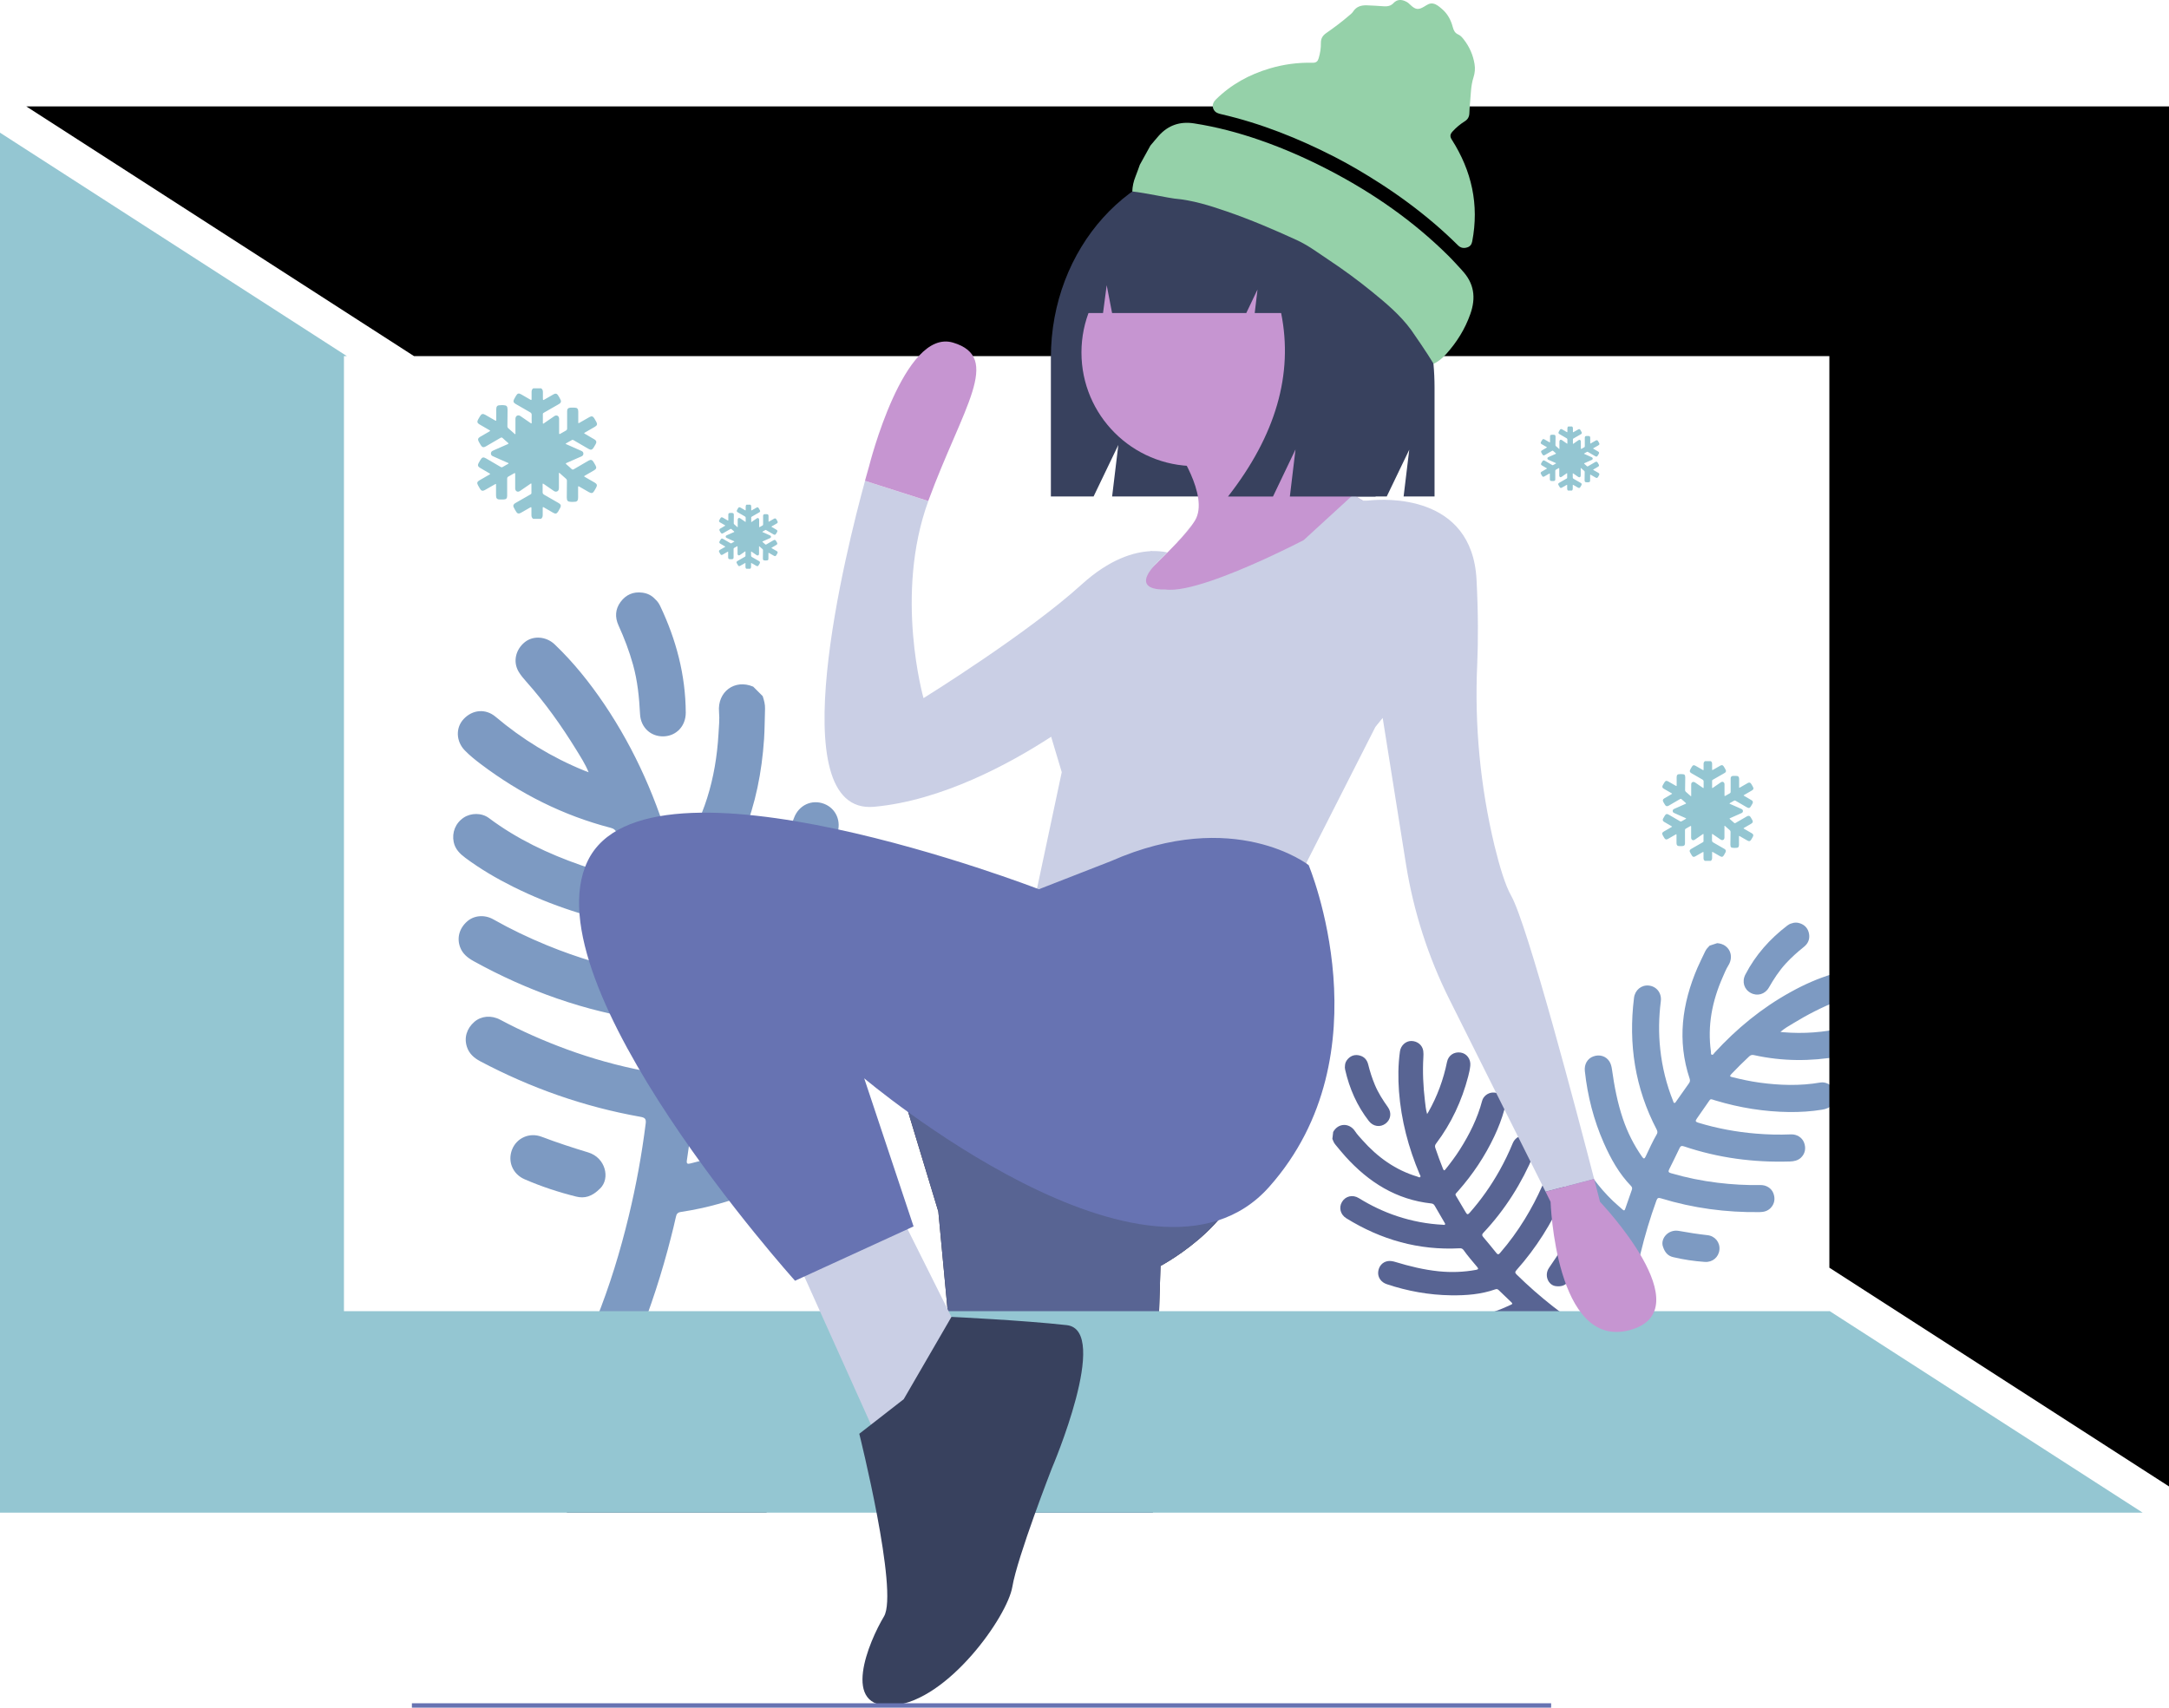 <?xml version="1.0" encoding="UTF-8"?>
<svg id="Layer_2" data-name="Layer 2" xmlns="http://www.w3.org/2000/svg" viewBox="0 0 427.12 336.33">
  <defs>
    <style>
      .cls-1, .cls-2, .cls-3, .cls-4, .cls-5, .cls-6, .cls-7, .cls-8, .cls-9, .cls-10, .cls-11, .cls-12, .cls-13 {
        stroke-width: 0px;
      }

      .cls-2 {
        fill: #586493;
      }

      .cls-3 {
        fill: #95d1a9;
      }

      .cls-4 {
        fill: #94c6d2;
      }

      .cls-5 {
        fill: #38415e;
      }

      .cls-6 {
        fill: #2f2e41;
      }

      .cls-7 {
        fill: #3f3d56;
      }

      .cls-8 {
        fill: #d0cde1;
      }

      .cls-9 {
        fill: #cacfe5;
      }

      .cls-10 {
        fill: #c695d1;
      }

      .cls-11 {
        fill: #7d9ac2;
      }

      .cls-12 {
        fill: #ffb9b9;
      }

      .cls-13 {
        fill: #6773b2;
      }
    </style>
  </defs>
  <g id="Layer_3" data-name="Layer 3">
    <g>
      <path class="cls-11" d="m123.68,265.89c-1.67.61-3.32.72-4.83-.41-1.82-1.36-2.33-3.38-1.44-5.61,2.66-6.63,4.74-13.44,6.41-20.38,1.45-6.01,2.56-12.08,3.33-18.21.12-.93-.18-1.17-1.05-1.32-11.09-1.97-21.58-5.67-31.52-10.93-1.21-.64-2.19-1.49-2.63-2.83-.6-1.81-.05-3.64,1.48-4.96,1.33-1.14,3.3-1.34,5.07-.4,4.22,2.25,8.59,4.17,13.08,5.82,5.01,1.84,10.14,3.27,15.38,4.27.8.15,1.14.03,1.14-.87,0-2.64.06-5.29.14-7.93.02-.78-.24-1.06-1.04-1.18-12.02-1.77-23.28-5.77-33.9-11.63-1.18-.65-2.21-1.45-2.7-2.78-.67-1.83-.15-3.71,1.4-5.07,1.35-1.19,3.42-1.38,5.16-.39,3.39,1.92,6.9,3.6,10.51,5.08,6.11,2.51,12.39,4.38,18.89,5.55.98.18,1.21-.05,1.06-1.01-.32-2.03-.51-4.08-.83-6.12-.33-2.13.09-1.75-2.05-2.14-8.26-1.51-16.17-4.05-23.69-7.79-3.29-1.64-6.46-3.5-9.41-5.69-1.07-.8-2.01-1.71-2.3-3.12-.38-1.88.35-3.72,1.96-4.8,1.44-.96,3.56-.99,4.99.09,5.53,4.14,11.69,7.04,18.17,9.3,2.92,1.02,5.9,1.81,8.91,2.5.69.16,1.04.18.76-.74-.82-2.71-1.67-5.41-2.65-8.06-.23-.62-.59-.93-1.23-1.09-9.37-2.43-17.84-6.72-25.55-12.53-1.11-.84-2.2-1.71-3.18-2.72-1.72-1.78-1.83-4.44-.23-6.16,1.77-1.9,4.36-2.1,6.31-.45,5.26,4.44,11.06,7.99,17.44,10.59.23.09.47.18.87.33-.68-1.67-1.59-3.04-2.43-4.42-2.93-4.76-6.16-9.3-9.89-13.48-.54-.6-1.06-1.23-1.47-1.92-1.14-1.94-.6-4.35,1.24-5.82,1.65-1.32,4.2-1.13,5.86.45,3.71,3.54,6.89,7.52,9.76,11.76,6.16,9.13,10.5,19.09,13.43,29.69.1.36.03.93.52.99.4.05.5-.48.7-.76,5.05-7.19,7.34-15.3,7.85-23.98.09-1.47.24-2.95.11-4.4-.35-3.95,3.08-6.52,6.73-4.97l1.87,1.87c.26.8.49,1.61.46,2.48-.07,1.98-.06,3.97-.19,5.95-.88,13.14-4.99,24.93-14.59,34.37-.44.43-.57.88-.48,1.48.37,2.47.71,4.94,1.07,7.42.04.25,0,.56.29.66.3.11.45-.19.64-.35,4.54-3.95,8.44-8.46,11.75-13.49,2.98-4.53,5.33-9.37,7.19-14.47.94-2.6,3.53-3.77,5.96-2.84,2.33.9,3.45,3.44,2.55,5.92-5.32,14.65-14.03,26.78-26.83,35.83-.55.39-.8.79-.76,1.45.15,2.75,0,5.51-.08,8.26-.03.96.22,1.07,1.03.63,4.25-2.25,8.09-5.07,11.52-8.42,4.06-3.96,7.53-8.41,10.77-13.06.55-.79,1.17-1.52,2.01-2,1.82-1.04,4-.65,5.51.96,1.43,1.52,1.57,3.77.31,5.69-4.6,7.02-10.09,13.24-16.61,18.54-4.47,3.64-9.19,6.82-14.7,8.7-.54.18-.75.52-.82,1.04-.3,2.22-.59,4.44-.93,6.66-.1.65.08.79.69.63,1.38-.38,2.78-.68,4.15-1.09,6.39-1.93,12.25-4.91,17.66-8.81,1.95-1.4,4.27-1.16,5.91.48,1.57,1.57,1.51,3.39.84,5.32l-2.03,2.03c-.1.04-.21.07-.3.13-8.5,5.94-17.8,9.93-28.09,11.49-.62.09-.87.37-.99.96-.29,1.36-.64,2.72-.98,4.07-1.75,6.91-3.95,13.69-6.6,20.31l-1.87,1.87Z"/>
      <path class="cls-11" d="m129.01,118.01c.42.37.74.82.98,1.32,3.17,6.65,5.01,13.62,5.05,21.02.01,2.66-1.87,4.62-4.39,4.68-2.5.06-4.47-1.75-4.61-4.35-.17-3.31-.49-6.58-1.39-9.79-.74-2.66-1.72-5.22-2.86-7.73-.72-1.59-.64-3.17.4-4.59,1.06-1.44,2.52-2.09,4.33-1.84.98.13,1.82.54,2.49,1.28Z"/>
      <path class="cls-11" d="m118.19,234.06c-1.62,1.65-3.1,2.02-4.75,1.61-3.46-.86-6.85-1.98-10.12-3.4-2.37-1.02-3.39-3.51-2.49-5.84.89-2.29,3.41-3.45,5.82-2.54,3.03,1.15,6.09,2.15,9.19,3.09,3.37,1.02,4.38,5.06,2.36,7.08Z"/>
    </g>
    <g>
      <path class="cls-11" d="m316.08,260.7c.71.77,1.55,1.26,2.64,1.08,1.31-.22,2.13-1.15,2.25-2.55.38-4.18,1.11-8.3,2.09-12.38.85-3.53,1.89-7,3.13-10.42.19-.52.41-.56.9-.41,6.33,1.94,12.81,2.8,19.42,2.71.8-.01,1.54-.19,2.13-.78.8-.79,1-1.89.55-2.99-.39-.95-1.37-1.58-2.54-1.56-2.81.05-5.61-.11-8.4-.45-3.12-.38-6.18-1-9.19-1.88-.46-.13-.61-.29-.37-.76.7-1.39,1.38-2.79,2.05-4.19.2-.42.41-.49.86-.34,6.77,2.29,13.73,3.2,20.86,2.98.79-.03,1.55-.17,2.16-.73.84-.78,1.07-1.9.62-3.03-.39-.98-1.42-1.63-2.59-1.58-2.29.1-4.57.04-6.86-.15-3.87-.32-7.66-1.02-11.37-2.15-.56-.17-.62-.35-.28-.81.71-.98,1.36-2,2.07-2.98.74-1.02.42-.94,1.65-.57,4.72,1.42,9.55,2.2,14.48,2.26,2.16.02,4.32-.11,6.45-.46.77-.13,1.51-.36,2.04-1.02.71-.88.81-2.04.26-3.04-.5-.89-1.6-1.47-2.64-1.29-4,.69-8,.56-12,.01-1.8-.25-3.57-.63-5.33-1.07-.41-.1-.59-.18-.2-.59,1.15-1.2,2.32-2.38,3.54-3.51.29-.26.56-.33.94-.24,5.56,1.23,11.13,1.25,16.72.27.81-.14,1.61-.31,2.39-.58,1.38-.47,2.15-1.83,1.77-3.16-.42-1.47-1.72-2.26-3.18-1.92-3.94.92-7.93,1.22-11.96.88-.15-.01-.29-.03-.54-.06.8-.69,1.64-1.17,2.46-1.66,2.8-1.71,5.71-3.22,8.78-4.41.44-.17.89-.36,1.28-.61,1.11-.71,1.48-2.12.91-3.38-.51-1.13-1.89-1.72-3.19-1.33-2.89.86-5.62,2.09-8.25,3.55-5.67,3.13-10.6,7.18-14.97,11.95-.15.16-.27.48-.54.38-.22-.08-.14-.38-.16-.59-.72-5.12.24-9.97,2.3-14.65.35-.79.67-1.61,1.12-2.33,1.24-1.97.13-4.24-2.19-4.4l-1.48.48c-.35.35-.69.71-.9,1.17-.49,1.06-1.03,2.09-1.49,3.16-3.06,7.11-4.05,14.38-1.55,21.89.11.34.07.61-.14.9-.86,1.19-1.7,2.4-2.54,3.6-.08.12-.15.29-.33.27-.18-.02-.19-.22-.24-.35-1.32-3.28-2.16-6.69-2.54-10.2-.35-3.17-.29-6.33.11-9.49.2-1.61-.84-2.92-2.36-3.08-1.46-.16-2.73.88-2.92,2.42-1.13,9.09.19,17.77,4.46,25.93.18.35.21.63.01.96-.82,1.4-1.47,2.88-2.17,4.35-.24.51-.4.5-.71.06-1.62-2.31-2.88-4.82-3.78-7.49-1.07-3.16-1.69-6.42-2.15-9.72-.08-.56-.21-1.11-.52-1.59-.67-1.03-1.92-1.41-3.14-.97-1.16.41-1.83,1.55-1.68,2.9.53,4.9,1.74,9.63,3.73,14.15,1.37,3.1,2.99,6.03,5.37,8.48.23.24.25.47.15.76-.44,1.24-.88,2.48-1.3,3.73-.12.37-.25.39-.53.14-.62-.57-1.28-1.1-1.88-1.68-2.83-2.72-5.1-5.85-6.89-9.33-.65-1.26-1.93-1.75-3.23-1.33-1.24.4-1.7,1.37-1.86,2.56l.52,1.6s.09.09.12.15c2.86,5.38,6.66,9.95,11.63,13.52.3.21.35.43.26.77-.21.79-.39,1.59-.58,2.39-.93,4.09-1.59,8.22-1.98,12.39l.48,1.48Z"/>
      <path class="cls-11" d="m352.82,181.86c-.32.08-.6.23-.86.43-3.44,2.63-6.26,5.79-8.26,9.65-.72,1.39-.26,2.92,1.05,3.62,1.29.7,2.81.28,3.57-1.04.97-1.69,2.02-3.31,3.34-4.75,1.1-1.19,2.3-2.27,3.57-3.28.8-.64,1.18-1.49,1.02-2.51-.17-1.04-.76-1.77-1.77-2.12-.55-.19-1.1-.21-1.65,0Z"/>
      <path class="cls-11" d="m327.46,245.5c.41,1.3,1.09,1.89,2.06,2.11,2.04.48,4.11.79,6.21.93,1.51.1,2.71-.93,2.86-2.39.15-1.44-.86-2.72-2.37-2.88-1.89-.21-3.76-.5-5.63-.84-2.04-.37-3.65,1.48-3.13,3.08Z"/>
    </g>
    <g>
      <path class="cls-2" d="m314.31,267.94c.87-.29,1.57-.77,1.82-1.71.3-1.13-.14-2.11-1.21-2.73-3.2-1.83-6.22-3.92-9.11-6.19-2.51-1.97-4.9-4.07-7.17-6.3-.35-.34-.3-.53,0-.87,3.86-4.34,6.91-9.19,9.25-14.5.28-.64.41-1.3.16-1.99-.34-.92-1.15-1.49-2.18-1.53-.9-.04-1.76.51-2.18,1.46-.99,2.26-2.14,4.43-3.43,6.54-1.44,2.35-3.05,4.56-4.86,6.65-.27.32-.45.38-.74.01-.85-1.07-1.72-2.12-2.6-3.16-.26-.31-.24-.51.04-.81,4.29-4.56,7.57-9.78,9.99-15.55.27-.64.43-1.3.2-1.99-.31-.96-1.13-1.55-2.19-1.6-.93-.05-1.82.54-2.21,1.49-.76,1.86-1.64,3.66-2.62,5.42-1.67,2.97-3.61,5.73-5.87,8.29-.34.38-.5.37-.75-.07-.52-.92-1.1-1.81-1.62-2.74-.55-.97-.6-.68.14-1.52,2.86-3.25,5.24-6.81,7.09-10.73.81-1.72,1.49-3.48,1.99-5.31.18-.66.27-1.34-.07-2-.45-.89-1.33-1.39-2.33-1.31-.89.07-1.76.74-1.99,1.63-.91,3.44-2.48,6.58-4.37,9.57-.85,1.34-1.81,2.62-2.8,3.86-.23.29-.36.4-.54-.06-.53-1.36-1.05-2.72-1.51-4.11-.11-.32-.06-.57.15-.84,3.01-3.98,5.07-8.42,6.33-13.24.18-.69.34-1.4.41-2.12.12-1.27-.68-2.38-1.88-2.57-1.32-.2-2.43.55-2.7,1.84-.71,3.48-1.92,6.77-3.67,9.86-.06.11-.13.22-.25.41-.26-.89-.33-1.74-.43-2.57-.34-2.86-.48-5.73-.31-8.61.02-.41.04-.84-.02-1.25-.16-1.15-1.15-1.95-2.36-1.96-1.09,0-2.06.88-2.23,2.05-.37,2.62-.38,5.25-.19,7.88.43,5.66,1.86,11.08,4.06,16.3.08.18.28.39.11.57-.15.15-.35-.03-.53-.08-4.34-1.29-7.86-3.84-10.84-7.19-.5-.57-1.04-1.12-1.45-1.75-1.12-1.71-3.33-1.65-4.31.14l-.16,1.36c.15.41.32.81.61,1.15.66.78,1.29,1.59,1.98,2.34,4.56,5.04,9.99,8.48,16.89,9.23.32.03.51.17.67.44.64,1.12,1.29,2.23,1.94,3.34.06.11.18.23.09.36-.09.14-.24.07-.37.06-3.1-.15-6.12-.72-9.07-1.7-2.65-.88-5.15-2.08-7.53-3.55-1.21-.75-2.64-.4-3.32.76-.66,1.11-.3,2.5.86,3.21,6.84,4.23,14.24,6.34,22.31,5.91.35-.02.57.07.77.34.82,1.16,1.76,2.23,2.67,3.32.32.38.25.5-.22.59-2.44.45-4.89.53-7.35.28-2.91-.3-5.74-.99-8.53-1.84-.47-.14-.96-.24-1.46-.17-1.07.16-1.82,1.02-1.92,2.15-.09,1.07.57,2.02,1.7,2.4,4.1,1.37,8.31,2.13,12.65,2.19,2.97.04,5.9-.18,8.73-1.18.27-.1.47-.03.66.16.83.8,1.66,1.61,2.5,2.4.25.23.22.35-.08.47-.68.29-1.34.62-2.03.89-3.2,1.26-6.53,1.93-9.96,2.09-1.24.06-2.1.9-2.24,2.09-.13,1.14.48,1.85,1.36,2.42l1.47.17c.05-.01.11-.04.16-.04,5.34-.32,10.37-1.68,15.03-4.34.28-.16.47-.13.71.07.55.46,1.13.9,1.7,1.33,2.92,2.24,5.97,4.27,9.16,6.1l1.36.16Z"/>
      <path class="cls-2" d="m264.86,209.84c-.05.28-.04.57.03.85.84,3.7,2.33,7.11,4.68,10.12.84,1.08,2.23,1.27,3.27.49,1.03-.77,1.25-2.14.47-3.23-.99-1.39-1.91-2.82-2.57-4.4-.55-1.31-.98-2.66-1.32-4.04-.22-.87-.75-1.49-1.63-1.73-.89-.25-1.69-.04-2.34.64-.35.37-.57.8-.6,1.31Z"/>
      <path class="cls-2" d="m306.35,253.31c1.18.15,1.9-.18,2.44-.87,1.13-1.46,2.14-2.99,3.01-4.61.63-1.17.25-2.51-.86-3.16-1.09-.64-2.48-.31-3.16.83-.86,1.43-1.78,2.82-2.73,4.19-1.04,1.49-.15,3.45,1.31,3.62Z"/>
    </g>
  </g>
  <g id="Layer_1-2" data-name="Layer 1">
    <g>
      <path class="cls-7" d="m143.64,186.23c-11.25,8.39-14.43,23.15-14.43,23.15,0,0,15.06,1.15,26.3-7.24,11.25-8.39,14.43-23.15,14.43-23.15,0,0-15.06-1.15-26.3,7.24Z"/>
      <path class="cls-7" d="m151.2,297.57s-.1.13-.3.36h-39.39c3.89-2.62,8.26-4.46,12.87-5.39,13.79-2.61,26.82,5.03,26.82,5.03Z"/>
      <path class="cls-6" d="m228.53,249.33l-.28,8.91-1.26,39.69h-36.65l-3.72-39.69-1.84-19.61-9.72-32.09,63.21-12.64s4.86,18.48,6.8,32.09c1.95,13.62-16.53,23.34-16.53,23.34Z"/>
      <path class="cls-2" d="m228.53,249.33l-.28,8.91-1.26,39.69h-36.65l-3.72-39.69-1.84-19.61-9.72-32.09,63.21-12.64s4.86,18.48,6.8,32.09c1.95,13.62-16.53,23.34-16.53,23.34Z"/>
      <polygon class="cls-4" points="421.94 297.93 0 297.93 0 26.13 68.31 70.14 67.73 70.14 67.73 258.24 360.24 258.24 360.24 258.19 421.94 297.93"/>
      <polygon class="cls-1" points="5.18 20.96 81.53 70.14 360.24 70.14 360.24 249.68 427.12 292.76 427.12 20.96 5.18 20.96"/>
      <path class="cls-5" d="m242.07,31.45h0c-19.4,0-35.13,17.45-35.13,38.98v27.35h8.41l4.87-10.14-1.22,10.14h54.08l4.43-9.21-1.11,9.21h6.09v-21.48c0-24.78-18.1-44.86-40.42-44.86Z"/>
      <path class="cls-12" d="m209.08,157.92l-5.83,22.37,54.46-1.94-.97-18.48s-40.84-10.7-47.65-1.94Z"/>
      <polygon class="cls-9" points="156.57 247.38 174.07 286.28 190.6 265.86 176.99 238.63 156.57 247.38"/>
      <circle class="cls-10" cx="235.33" cy="69.43" r="22.37"/>
      <path class="cls-10" d="m268.4,98.6l-10.29,8.58-1.38,1.15-.97,11.67h-37.92s5.17-4.48,9.98-9.12c.1-.11.2-.22.32-.33.65-.63,1.23-1.22,1.76-1.74.28-.29.55-.56.8-.82.4-.42.79-.82,1.18-1.22,0,0,0-.01,0-.02,1-1.04,1.93-2.14,2.8-3.29h0c.23-.32.45-.64.65-.97,2.92-4.86-3.89-14.59-3.89-14.59l21.39-10.7c.75,10.54,9.67,17.58,13.65,20.23,1.17.77,1.91,1.17,1.91,1.17Z"/>
      <path class="cls-8" d="m234.67,103.46c-.04.11-.5.97-3.99,4.52,1.42-1.42,2.76-2.93,3.99-4.52Z"/>
      <g>
        <path class="cls-9" d="m297.57,176.4c-1.12-1.97-2.25-5.63-3.28-9.86-2.8-11.71-3.95-23.76-3.39-35.8.18-4.35.21-9.89-.14-16.58-.89-17.05-18.36-15.88-21.04-15.6-.22.02-.35.04-.35.04l-4.38,2.58-12.57,10.89-3.48,1.12,4.26,6.81,15.19,24.31,2.5-1.24h0s1.39-1.67,1.39-1.67l4.58,28.77c1.48,9.29,4.37,18.3,8.58,26.71l18.91,37.83,9.57-2.5c-3.37-13.01-13.15-50.21-16.35-55.81Z"/>
        <path class="cls-10" d="m315.07,236.69s-.43-1.68-1.15-4.48l-9.57,2.5.99,1.99s.97,29.17,15.56,25.28c14.59-3.89-5.83-25.28-5.83-25.28Z"/>
      </g>
      <path class="cls-9" d="m227.15,109.95c-1.07-.23.57-1.46-.52-1.4h0c-3.3.15-8.08,1.52-13.65,6.58-10.7,9.72-31.12,22.37-31.12,22.37,0,0-5.81-20.36.94-38.81l-12.46-3.98c-3.59,13.1-16.95,65.89,1.79,64.19,13.35-1.22,26.71-8.49,34.86-13.79,4.9-3.19,7.93-5.66,7.93-5.66l10.67-19.45,2.18-3.98-5.19,1.04c-.5-.22,5.12-7,4.59-7.11Z"/>
      <path class="cls-9" d="m271.8,141.87l-.9,1.19-14.24,28.04s-18.11,7.74-31.73,5.8c-13.23-1.89-20.94.11-21.27.68l5.42-25.5-2.09-6.98c-.24-.82-.53-1.72-.83-2.74-2.92-9.72,7.78-20.42,7.78-20.42l12.68-13.39h0c1.09-.06,2.19.03,3.26.25-.53.53-1.11,1.11-1.76,1.74-.12.11-.22.22-.32.33-3.72,3.8-1.79,4.86-.05,5.14.58.09,1.16.12,1.74.09,4.06.58,12.93-2.98,19.45-5.95,4.43-2.02,7.78-3.77,7.78-3.77l8.49-7.78,1.27-1.17c1.17.77,1.91,1.17,1.91,1.17h.97s.13-.02.35-.04l-4.43,3.29c-4.48,3.32-6.97,8.69-6.62,14.26h0l13.13,25.77Z"/>
      <path class="cls-13" d="m218.8,169.59l-14.22,5.55s-77.19-29.86-88.86-5.55c-11.67,24.31,40.84,82.66,40.84,82.66l23.34-10.7-9.72-29.17s56.4,47.65,79.74,21.39c23.34-26.26,7.78-63.38,7.78-63.38,0,0-14.59-11.5-38.9-.8Z"/>
      <path class="cls-5" d="m177.96,275.58l-8.75,6.81s7.78,31.12,4.86,35.98c-2.92,4.86-8.75,18.48,1.94,17.5,10.7-.97,22.37-17.5,23.34-23.34s7.78-23.34,7.78-23.34c0,0,11.67-27.23,2.92-28.2-8.75-.97-22.69-1.62-22.69-1.62l-9.4,16.21Z"/>
      <path class="cls-5" d="m252.06,42.19c-3.53-4.54-8.73-7.42-14.54-7.42h-.69c-13.3,0-24.08,12.03-24.08,26.88h0s4.46,0,4.46,0l.72-5.48,1.06,5.48h26.43l2.21-4.63-.55,4.63h5.2c2.43,12.05-1.06,24.1-10.46,36.14h8.86l4.43-9.27-1.11,9.27h16.88l3.32-21.32c0-15.96-9.28-29.5-22.13-34.29Z"/>
      <rect class="cls-13" x="81.11" y="335.47" width="224.34" height=".86"/>
    </g>
    <path class="cls-10" d="m182.82,98.6c6.81-18.48,14.59-28.2,4.86-31.12-9.72-2.92-16.53,24.31-16.53,24.31,0,0-.31,1.06-.82,2.91l12.46,3.98s.02-.06.03-.09Z"/>
  </g>
  <g id="Layer_2-2" data-name="Layer 2">
    <path class="cls-4" d="m335.73,149.91h1.15c.22.13.28.34.27.57,0,.32,0,.64,0,.96,0,.27.01.28.25.14.45-.26.91-.52,1.36-.78.27-.15.47-.13.63.09.17.24.32.51.45.78.09.21.03.39-.15.52-.08.06-.17.11-.26.16-.7.4-1.41.81-2.11,1.21-.08.05-.17.1-.17.21,0,.45,0,.89,0,1.34,0,.1.04.13.13.07.07-.05.14-.09.2-.14.46-.32.92-.64,1.39-.96.34-.23.69-.05.72.36,0,.08,0,.15,0,.23,0,.65,0,1.3,0,1.96,0,.17.05.19.19.1.27-.16.55-.32.83-.47.14-.08.19-.17.19-.33,0-.86,0-1.73,0-2.59,0-.34.15-.51.49-.52.2-.01.41,0,.61,0,.4,0,.56.17.57.58,0,.52,0,1.05,0,1.57,0,.22.01.22.19.12.5-.29,1.01-.58,1.51-.87.31-.17.51-.11.69.19.1.17.2.34.3.51.21.38.16.57-.21.79-.49.28-.97.56-1.46.84-.18.11-.18.11,0,.22.47.28.95.55,1.42.83.28.17.34.39.18.68-.09.17-.19.33-.29.5-.23.4-.43.45-.83.21-.73-.43-1.47-.85-2.2-1.28-.11-.07-.2-.07-.32,0-.25.15-.51.29-.76.44-.04.02-.11.04-.11.1,0,.06.07.07.11.09.35.16.7.31,1.05.46.4.18.8.36,1.21.54.17.08.27.21.27.4,0,.19-.1.32-.27.4-.08.03-.15.07-.23.1-.67.3-1.34.6-2.01.89-.14.06-.17.11-.04.21.27.23.53.46.79.7.11.11.2.11.33.03.74-.44,1.48-.86,2.22-1.29.33-.19.55-.13.74.19.1.17.2.34.3.51.19.34.14.55-.2.75-.45.26-.91.52-1.36.79-.19.11-.19.13,0,.24.49.28.97.56,1.46.84.34.2.39.41.2.75-.09.16-.18.32-.28.48-.22.37-.42.42-.79.21-.49-.28-.97-.56-1.46-.84-.16-.09-.18-.08-.18.11,0,.39,0,.78,0,1.17,0,.21.02.42-.02.63-.04.2-.15.33-.35.36-.33.04-.66.05-.99-.01-.16-.03-.27-.14-.3-.31-.02-.11-.03-.22-.03-.32,0-.83.01-1.66.03-2.49,0-.14-.04-.24-.15-.33-.29-.25-.57-.51-.86-.76-.05-.04-.09-.12-.15-.1-.08.03-.04.13-.04.19,0,.66,0,1.33,0,1.99,0,.11,0,.22-.03.32-.05.19-.21.31-.41.31-.14,0-.26-.06-.37-.14-.49-.34-.99-.68-1.48-1.02-.12-.09-.16-.06-.16.08,0,.38.01.75,0,1.13,0,.21.07.32.25.42.73.41,1.46.84,2.19,1.26.31.18.36.4.2.71-.09.17-.19.35-.29.52-.21.36-.41.42-.77.21-.46-.27-.93-.53-1.39-.8-.13-.08-.18-.06-.17.1,0,.35,0,.7,0,1.05,0,.24-.06.44-.27.57h-1.15c-.22-.13-.28-.34-.27-.57,0-.32,0-.64,0-.96,0-.27-.01-.28-.25-.14-.45.26-.91.52-1.36.78-.28.16-.49.13-.64-.1-.16-.24-.3-.49-.43-.75-.11-.22-.04-.41.16-.55.08-.06.16-.1.24-.15.7-.4,1.41-.81,2.11-1.21.08-.05.17-.1.17-.21,0-.45,0-.89,0-1.34,0-.1-.04-.13-.13-.07-.07.05-.14.09-.2.14-.46.32-.92.64-1.39.96-.34.23-.69.05-.72-.36,0-.08,0-.15,0-.23,0-.65,0-1.3,0-1.96,0-.17-.04-.19-.19-.11-.27.16-.55.32-.83.47-.14.08-.19.17-.19.33,0,.86,0,1.71,0,2.57,0,.38-.15.53-.53.55-.19,0-.38,0-.57,0-.4,0-.56-.17-.57-.58,0-.52,0-1.05,0-1.57,0-.22-.01-.22-.19-.12-.5.29-1.01.58-1.51.87-.31.17-.51.11-.69-.18-.1-.17-.2-.34-.3-.51-.21-.38-.16-.57.21-.79.49-.28.97-.56,1.46-.84.18-.11.18-.11,0-.22-.47-.28-.95-.55-1.42-.83-.28-.17-.34-.39-.18-.68.09-.17.19-.33.29-.5.23-.4.43-.45.83-.22.73.43,1.47.85,2.2,1.28.11.07.2.07.32,0,.25-.15.51-.29.76-.44.04-.02.11-.04.11-.1,0-.06-.07-.07-.11-.09-.35-.16-.7-.31-1.05-.46-.41-.18-.82-.36-1.22-.55-.17-.08-.26-.21-.26-.39,0-.18.09-.31.26-.39.08-.04.16-.08.24-.11.67-.3,1.34-.6,2.01-.89.14-.06.17-.1.04-.21-.27-.23-.53-.46-.79-.7-.11-.11-.2-.11-.33-.03-.74.44-1.48.86-2.22,1.29-.33.19-.55.13-.74-.19-.1-.17-.2-.34-.3-.51-.19-.34-.14-.55.2-.75.45-.26.91-.52,1.36-.79.19-.11.19-.13,0-.24-.49-.28-.99-.56-1.48-.85-.32-.19-.37-.4-.19-.72.09-.17.19-.33.29-.5.22-.37.42-.42.79-.21.49.28.97.56,1.46.84.16.09.18.08.18-.11,0-.38,0-.77,0-1.15,0-.22-.02-.43.02-.65.04-.2.15-.33.35-.36.33-.04.66-.05.99.01.16.03.27.14.3.31.02.11.03.22.03.32,0,.83-.01,1.66-.03,2.49,0,.14.04.24.15.33.29.25.57.51.86.76.05.04.09.12.15.1.08-.03.04-.13.04-.19,0-.66,0-1.33,0-1.99,0-.11,0-.22.03-.32.05-.19.21-.31.41-.31.14,0,.26.06.37.14.49.34.99.68,1.48,1.02.12.09.16.06.16-.08,0-.38-.01-.75,0-1.13,0-.21-.07-.32-.25-.42-.73-.41-1.45-.83-2.17-1.25-.33-.19-.38-.4-.2-.73.09-.17.19-.33.28-.5.21-.36.41-.42.77-.21.46.27.93.53,1.39.8.13.08.18.06.17-.1,0-.35,0-.7,0-1.05,0-.24.06-.44.27-.57Z"/>
    <path class="cls-4" d="m308.82,84h.74c.14.08.18.22.18.37,0,.21,0,.41,0,.62,0,.17,0,.18.16.09.29-.17.58-.34.88-.5.17-.1.31-.08.4.06.11.16.21.33.29.5.06.13.02.25-.09.34-.05.04-.11.07-.17.1-.45.26-.91.52-1.36.78-.05.03-.11.06-.11.14,0,.29,0,.58,0,.86,0,.07.03.08.08.04.04-.03.09-.06.13-.09.3-.21.59-.42.89-.62.22-.15.44-.03.46.23,0,.05,0,.1,0,.15,0,.42,0,.84,0,1.26,0,.11.03.12.12.07.18-.11.35-.21.54-.3.09-.05.12-.11.12-.22,0-.56,0-1.11,0-1.67,0-.22.1-.33.32-.34.13,0,.26,0,.39,0,.26,0,.36.11.36.37,0,.34,0,.68,0,1.01,0,.14,0,.14.12.07.32-.19.65-.37.97-.56.2-.11.33-.07.45.12.07.11.13.22.19.33.14.24.1.37-.14.51-.31.18-.63.36-.94.54-.12.07-.12.07,0,.14.31.18.61.35.92.54.18.11.22.25.12.44-.06.11-.12.21-.19.32-.15.26-.28.29-.54.14-.47-.27-.95-.55-1.42-.83-.07-.04-.13-.05-.2,0-.16.1-.33.19-.49.28-.03.02-.07.02-.07.06,0,.04.05.04.07.06.23.1.45.2.68.3.26.11.52.23.78.35.11.05.18.14.18.26,0,.12-.07.21-.18.26-.05.02-.1.04-.15.07-.43.19-.86.38-1.3.57-.09.04-.11.07-.02.14.17.15.34.3.51.45.07.07.13.07.21.02.47-.28.95-.56,1.43-.83.21-.12.35-.08.48.12.07.11.13.22.19.33.12.22.09.36-.13.48-.29.17-.58.34-.87.51-.12.07-.12.08,0,.15.31.18.63.36.94.54.22.13.25.26.13.48-.06.1-.12.21-.18.31-.14.24-.27.27-.51.13-.31-.18-.63-.36-.94-.54-.1-.06-.12-.05-.12.07,0,.25,0,.5,0,.75,0,.14.01.27-.01.41-.02.13-.1.21-.22.23-.21.03-.43.03-.64,0-.11-.02-.17-.09-.2-.2-.01-.07-.02-.14-.02-.21,0-.54,0-1.07.02-1.61,0-.09-.03-.15-.1-.21-.19-.16-.37-.33-.56-.49-.03-.03-.06-.08-.1-.06-.05.02-.02.08-.02.12,0,.43,0,.86,0,1.28,0,.07,0,.14-.02.21-.04.12-.13.2-.26.2-.09,0-.17-.04-.24-.09-.32-.22-.64-.44-.95-.66-.08-.06-.1-.04-.1.05,0,.24,0,.49,0,.73,0,.13.05.21.16.27.47.27.94.54,1.41.81.2.12.23.26.13.46-.06.11-.12.22-.19.33-.14.23-.26.27-.5.13-.3-.17-.6-.34-.9-.52-.08-.05-.11-.04-.11.06,0,.23,0,.45,0,.68,0,.15-.04.28-.18.37h-.74c-.14-.08-.18-.22-.18-.37,0-.21,0-.41,0-.62,0-.17,0-.18-.16-.09-.29.17-.58.34-.88.5-.18.1-.31.08-.41-.07-.1-.15-.19-.32-.28-.48-.07-.14-.03-.26.1-.36.05-.04.1-.07.16-.1.45-.26.91-.52,1.36-.78.05-.03.11-.06.11-.14,0-.29,0-.58,0-.86,0-.07-.03-.08-.08-.04-.04.03-.09.06-.13.09-.3.21-.59.42-.89.62-.22.15-.44.04-.46-.23,0-.05,0-.1,0-.15,0-.42,0-.84,0-1.26,0-.11-.03-.12-.12-.07-.18.11-.35.21-.54.3-.09.05-.12.11-.12.22,0,.55,0,1.1,0,1.66,0,.24-.1.34-.34.35-.12,0-.25,0-.37,0-.26,0-.36-.11-.36-.37,0-.34,0-.68,0-1.01,0-.14,0-.14-.12-.08-.32.19-.65.37-.97.56-.2.11-.33.07-.45-.12-.07-.11-.13-.22-.19-.33-.14-.24-.1-.37.14-.51.31-.18.63-.36.94-.54.12-.07.12-.07,0-.14-.31-.18-.61-.35-.92-.54-.18-.11-.22-.25-.12-.44.06-.11.12-.21.19-.32.15-.26.28-.29.54-.14.47.27.95.55,1.42.83.07.04.13.05.2,0,.16-.1.33-.19.49-.28.03-.02.07-.02.07-.06,0-.04-.05-.04-.07-.06-.23-.1-.45-.2-.68-.3-.26-.12-.53-.23-.79-.35-.11-.05-.17-.14-.17-.25s.06-.2.17-.25c.05-.03.1-.05.16-.07.43-.19.86-.38,1.3-.57.09-.04.11-.07.02-.14-.17-.15-.34-.3-.51-.45-.07-.07-.13-.07-.21-.02-.47.28-.95.56-1.43.83-.21.12-.35.08-.48-.12-.07-.11-.13-.22-.19-.33-.12-.22-.09-.36.13-.48.29-.17.58-.34.87-.51.12-.07.12-.08,0-.15-.32-.18-.63-.36-.95-.55-.21-.12-.24-.26-.12-.47.06-.11.12-.21.19-.32.14-.24.27-.27.51-.13.31.18.63.36.94.54.1.06.12.05.12-.07,0-.25,0-.49,0-.74,0-.14-.01-.28.01-.42.02-.13.1-.21.22-.23.21-.03.43-.03.64,0,.11.02.17.09.2.2.01.07.02.14.02.21,0,.54,0,1.07-.02,1.61,0,.09.03.15.1.21.19.16.37.33.56.49.03.03.06.08.1.06.05-.02.02-.08.02-.12,0-.43,0-.86,0-1.28,0-.07,0-.14.02-.21.04-.12.13-.2.26-.2.09,0,.17.04.24.09.32.22.64.44.95.66.08.06.1.04.1-.05,0-.24,0-.49,0-.73,0-.13-.05-.21-.16-.27-.47-.26-.94-.53-1.4-.81-.21-.12-.25-.26-.13-.47.06-.11.12-.22.18-.32.14-.23.26-.27.5-.13.3.17.6.34.9.52.08.05.11.04.11-.06,0-.23,0-.45,0-.68,0-.15.04-.28.18-.37Z"/>
    <path class="cls-4" d="m147.01,99.4h.74c.14.08.18.22.18.37,0,.21,0,.41,0,.62,0,.17,0,.18.16.09.29-.17.58-.34.88-.5.17-.1.31-.08.4.06.11.16.21.33.29.5.06.13.02.25-.09.34-.05.04-.11.07-.17.1-.45.26-.91.52-1.36.78-.05.03-.11.06-.11.14,0,.29,0,.58,0,.86,0,.07.03.08.08.04.04-.03.09-.06.13-.09.3-.21.59-.42.89-.62.22-.15.44-.03.46.23,0,.05,0,.1,0,.15,0,.42,0,.84,0,1.26,0,.11.03.12.12.07.18-.11.35-.21.54-.3.09-.05.12-.11.12-.22,0-.56,0-1.11,0-1.67,0-.22.1-.33.32-.34.13,0,.26,0,.39,0,.26,0,.36.11.36.37,0,.34,0,.68,0,1.01,0,.14,0,.14.12.07.32-.19.65-.37.97-.56.2-.11.33-.07.45.12.07.11.13.22.19.33.14.24.1.37-.14.51-.31.18-.63.36-.94.54-.12.07-.12.07,0,.14.31.18.61.35.92.54.18.11.22.25.12.44-.06.11-.12.21-.19.32-.15.26-.28.29-.54.14-.47-.27-.95-.55-1.42-.83-.07-.04-.13-.05-.2,0-.16.1-.33.19-.49.28-.03.02-.07.02-.07.06,0,.04.05.04.07.06.23.1.45.2.68.3.26.11.52.23.78.35.11.05.18.14.18.26,0,.12-.07.21-.18.26-.05.02-.1.04-.15.07-.43.19-.86.38-1.3.57-.09.04-.11.07-.02.14.17.15.34.3.51.45.07.07.13.07.21.02.47-.28.95-.56,1.43-.83.21-.12.35-.08.48.12.07.11.13.22.19.33.12.22.09.36-.13.48-.29.17-.58.34-.87.51-.12.07-.12.08,0,.15.31.18.63.36.94.54.22.13.25.26.13.48-.06.1-.12.21-.18.31-.14.24-.27.27-.51.13-.31-.18-.63-.36-.94-.54-.1-.06-.12-.05-.12.07,0,.25,0,.5,0,.75,0,.14.01.27-.01.41-.02.13-.1.21-.22.23-.21.03-.43.03-.64,0-.11-.02-.17-.09-.2-.2-.01-.07-.02-.14-.02-.21,0-.54,0-1.07.02-1.61,0-.09-.03-.15-.1-.21-.19-.16-.37-.33-.56-.49-.03-.03-.06-.08-.1-.06-.05.02-.02.08-.02.12,0,.43,0,.86,0,1.28,0,.07,0,.14-.02.21-.04.12-.13.2-.26.2-.09,0-.17-.04-.24-.09-.32-.22-.64-.44-.95-.66-.08-.06-.1-.04-.1.05,0,.24,0,.49,0,.73,0,.13.05.21.16.27.47.27.94.54,1.41.81.2.12.23.26.13.46-.06.11-.12.22-.19.33-.14.23-.26.27-.5.13-.3-.17-.6-.34-.9-.52-.08-.05-.11-.04-.11.06,0,.23,0,.45,0,.68,0,.15-.04.28-.18.37h-.74c-.14-.08-.18-.22-.18-.37,0-.21,0-.41,0-.62,0-.17,0-.18-.16-.09-.29.17-.58.34-.88.5-.18.1-.31.08-.41-.07-.1-.15-.19-.32-.28-.48-.07-.14-.03-.26.1-.36.05-.04.1-.07.16-.1.45-.26.91-.52,1.36-.78.05-.03.11-.06.11-.14,0-.29,0-.58,0-.86,0-.07-.03-.08-.08-.04-.04.03-.09.06-.13.09-.3.21-.59.42-.89.62-.22.15-.44.04-.46-.23,0-.05,0-.1,0-.15,0-.42,0-.84,0-1.26,0-.11-.03-.12-.12-.07-.18.11-.35.21-.54.3-.09.05-.12.11-.12.22,0,.55,0,1.1,0,1.66,0,.24-.1.34-.34.35-.12,0-.25,0-.37,0-.26,0-.36-.11-.36-.37,0-.34,0-.68,0-1.01,0-.14,0-.14-.12-.08-.32.19-.65.37-.97.56-.2.11-.33.07-.45-.12-.07-.11-.13-.22-.19-.33-.14-.24-.1-.37.14-.51.31-.18.63-.36.94-.54.12-.07.12-.07,0-.14-.31-.18-.61-.35-.92-.54-.18-.11-.22-.25-.12-.44.06-.11.12-.21.19-.32.15-.26.28-.29.54-.14.47.27.95.55,1.42.83.07.04.13.05.2,0,.16-.1.33-.19.49-.28.03-.02.07-.02.07-.06,0-.04-.05-.04-.07-.06-.23-.1-.45-.2-.68-.3-.26-.12-.53-.23-.79-.35-.11-.05-.17-.14-.17-.25s.06-.2.17-.25c.05-.03.1-.05.16-.07.43-.19.86-.38,1.3-.57.09-.04.11-.07.02-.14-.17-.15-.34-.3-.51-.45-.07-.07-.13-.07-.21-.02-.47.28-.95.56-1.43.83-.21.12-.35.08-.48-.12-.07-.11-.13-.22-.19-.33-.12-.22-.09-.36.13-.48.29-.17.58-.34.87-.51.12-.07.12-.08,0-.15-.32-.18-.63-.36-.95-.55-.21-.12-.24-.26-.12-.47.06-.11.12-.21.19-.32.14-.24.27-.27.51-.13.31.18.63.36.94.54.1.06.12.05.12-.07,0-.25,0-.49,0-.74,0-.14-.01-.28.01-.42.02-.13.1-.21.22-.23.21-.03.43-.03.64,0,.11.02.17.09.2.2.01.07.02.14.02.21,0,.54,0,1.07-.02,1.61,0,.09.03.15.1.21.19.16.37.33.56.49.03.03.06.08.1.06.05-.02.02-.08.02-.12,0-.43,0-.86,0-1.28,0-.07,0-.14.02-.21.04-.12.13-.2.26-.2.09,0,.17.04.24.09.32.22.64.44.95.66.08.06.1.04.1-.05,0-.24,0-.49,0-.73,0-.13-.05-.21-.16-.27-.47-.26-.94-.53-1.4-.81-.21-.12-.25-.26-.13-.47.06-.11.12-.22.18-.32.14-.23.26-.27.5-.13.3.17.6.34.9.52.08.05.11.04.11-.06,0-.23,0-.45,0-.68,0-.15.04-.28.18-.37Z"/>
    <path class="cls-4" d="m105.05,76.48h1.5c.28.17.36.44.36.75,0,.42,0,.84,0,1.26,0,.35.02.36.32.19.59-.34,1.19-.68,1.78-1.02.35-.2.62-.17.82.11.23.32.42.66.58,1.02.12.27.05.51-.19.69-.11.08-.22.14-.34.21-.92.53-1.84,1.06-2.76,1.58-.11.06-.22.12-.22.28,0,.59,0,1.17,0,1.76,0,.14.06.17.17.09.09-.06.18-.12.27-.19.6-.42,1.2-.84,1.82-1.25.45-.3.9-.07.94.47,0,.1,0,.2,0,.3,0,.85,0,1.71,0,2.56,0,.22.06.25.24.14.36-.21.72-.42,1.09-.62.19-.1.25-.23.25-.44,0-1.13,0-2.26,0-3.39,0-.45.2-.66.65-.69.27-.01.53,0,.8,0,.53,0,.74.22.74.76,0,.69,0,1.37,0,2.06,0,.28.01.29.25.15.66-.38,1.32-.76,1.98-1.13.4-.22.67-.15.91.24.14.22.26.45.39.67.28.49.21.75-.28,1.03-.64.37-1.27.73-1.91,1.1-.24.14-.24.14,0,.29.62.36,1.24.72,1.86,1.09.37.22.45.52.24.9-.12.22-.25.44-.38.65-.31.52-.56.59-1.09.28-.96-.56-1.92-1.12-2.88-1.68-.15-.09-.27-.1-.41,0-.33.2-.67.38-1,.57-.05.03-.14.05-.14.13,0,.08.09.09.15.11.46.2.92.41,1.38.61.53.23,1.05.47,1.58.7.23.1.36.28.36.53,0,.25-.13.42-.36.53-.1.05-.2.09-.3.13-.88.39-1.76.78-2.64,1.16-.19.08-.22.14-.05.28.35.3.7.6,1.03.92.15.14.26.14.44.04.96-.57,1.93-1.13,2.9-1.69.43-.25.71-.17.97.25.13.22.26.45.39.67.25.45.18.72-.26.98-.59.35-1.19.69-1.78,1.03-.25.15-.25.17,0,.31.64.37,1.28.73,1.91,1.1.44.26.51.53.26.98-.12.21-.24.42-.36.63-.28.48-.55.55-1.04.27-.64-.36-1.27-.73-1.91-1.1-.21-.12-.24-.1-.24.14,0,.51,0,1.02,0,1.53,0,.28.02.55-.03.83-.05.26-.2.43-.46.47-.43.06-.87.06-1.3-.02-.21-.04-.35-.19-.4-.41-.03-.14-.04-.28-.04-.42,0-1.09.02-2.18.03-3.26,0-.18-.06-.31-.2-.43-.38-.33-.75-.66-1.13-1-.06-.05-.12-.16-.2-.13-.1.04-.05.16-.05.25,0,.87,0,1.74,0,2.61,0,.14,0,.28-.04.42-.07.25-.27.4-.54.41-.19,0-.34-.08-.48-.18-.65-.45-1.29-.89-1.94-1.34-.16-.11-.21-.08-.21.11,0,.49.02.99,0,1.48-.01.27.1.42.33.55.96.54,1.92,1.1,2.87,1.65.4.24.48.52.26.93-.12.23-.25.45-.38.68-.28.48-.54.55-1.01.27-.61-.35-1.22-.7-1.82-1.05-.17-.1-.23-.08-.23.13,0,.46,0,.92,0,1.38,0,.31-.08.58-.36.75h-1.5c-.28-.17-.36-.44-.36-.75,0-.42,0-.84,0-1.26,0-.35-.02-.36-.32-.19-.59.34-1.19.68-1.78,1.02-.36.2-.64.17-.84-.13-.21-.31-.39-.64-.56-.98-.14-.28-.06-.54.2-.73.1-.07.21-.13.32-.2.92-.53,1.84-1.06,2.76-1.58.11-.06.22-.12.22-.28,0-.59,0-1.17,0-1.76,0-.14-.06-.17-.17-.09-.09.06-.18.12-.27.19-.6.42-1.2.84-1.82,1.25-.45.3-.9.07-.94-.47,0-.1,0-.2,0-.3,0-.85,0-1.71,0-2.56,0-.22-.06-.25-.24-.14-.36.22-.72.42-1.09.62-.19.1-.25.23-.25.44,0,1.12,0,2.24,0,3.37,0,.49-.2.7-.7.71-.25,0-.5,0-.75,0-.53,0-.74-.22-.74-.76,0-.69,0-1.37,0-2.06,0-.28-.01-.29-.25-.15-.66.38-1.32.76-1.98,1.13-.4.22-.67.15-.91-.24-.14-.22-.26-.45-.39-.67-.28-.49-.21-.75.28-1.03.64-.37,1.27-.73,1.91-1.1.24-.14.24-.14,0-.29-.62-.36-1.24-.72-1.86-1.09-.37-.22-.45-.52-.24-.9.12-.22.25-.44.38-.65.31-.52.56-.59,1.09-.28.96.56,1.92,1.12,2.88,1.68.15.09.27.1.41,0,.33-.2.67-.38,1-.57.05-.03.14-.05.14-.13,0-.08-.09-.09-.15-.11-.46-.2-.92-.41-1.38-.61-.53-.24-1.07-.47-1.6-.71-.22-.1-.34-.28-.34-.52,0-.24.12-.41.34-.52.11-.05.21-.1.32-.15.88-.39,1.76-.78,2.64-1.16.18-.08.22-.14.05-.28-.35-.3-.7-.6-1.03-.92-.15-.14-.26-.14-.44-.04-.96.57-1.93,1.13-2.9,1.69-.43.25-.71.17-.97-.25-.13-.22-.26-.45-.39-.67-.25-.45-.18-.72.26-.98.59-.35,1.19-.69,1.78-1.03.25-.15.25-.17,0-.31-.64-.37-1.29-.74-1.93-1.12-.42-.24-.49-.52-.25-.95.12-.22.25-.44.38-.65.28-.48.55-.55,1.04-.27.64.36,1.27.73,1.91,1.1.21.12.24.1.24-.14,0-.5,0-1,0-1.51,0-.28-.02-.57.03-.85.05-.26.2-.43.46-.47.43-.06.87-.06,1.3.02.21.04.35.19.4.41.03.14.04.28.04.42,0,1.09-.02,2.18-.03,3.26,0,.18.06.31.2.43.38.33.75.66,1.13,1,.06.05.12.16.2.13.1-.04.05-.16.05-.25,0-.87,0-1.74,0-2.61,0-.14,0-.28.04-.42.07-.25.27-.4.53-.41.19,0,.34.08.48.18.65.45,1.29.89,1.94,1.34.16.11.21.08.21-.11,0-.49-.02-.99,0-1.48.01-.27-.09-.42-.33-.55-.95-.54-1.9-1.09-2.85-1.64-.43-.25-.5-.53-.27-.96.12-.22.24-.44.37-.65.28-.48.54-.55,1.01-.27.61.35,1.22.7,1.82,1.05.17.1.23.08.23-.13,0-.46,0-.92,0-1.38,0-.31.08-.58.36-.75Z"/>
    <g>
      <path class="cls-3" d="m287.92,53.25c-.93-.98-1.81-2-2.77-2.94-6.86-6.79-14.68-12.23-23.22-16.69-4.5-2.35-9.12-4.39-13.91-6.05-4.2-1.45-8.49-2.59-12.89-3.27-2.76-.43-5.1.36-6.97,2.46-.55.62-1.08,1.28-1.62,1.91-.7,1.26-1.39,2.52-2.09,3.79-.28.76-.53,1.53-.84,2.29-.4.98-.61,1.98-.64,2.96,2.46.26,7.42,1.33,8.28,1.4,3.57.31,6.96,1.37,10.32,2.53,4.7,1.62,9.27,3.57,13.78,5.64,2.28,1.05,4.26,2.55,6.32,3.92,2.9,1.92,5.71,3.99,8.41,6.18,2.83,2.3,5.63,4.64,7.81,7.61.44.6,3.34,4.84,4.42,6.67.87-.43,1.68-1.06,2.43-1.88,2.1-2.33,3.75-4.95,4.8-7.94,1.14-3.21.75-6.07-1.64-8.59Z"/>
      <path class="cls-3" d="m276.94.34c.33.15.6.45.89.71.95.87,1.51.92,2.62.25.54-.32,1.04-.72,1.73-.6.7.12,1.2.59,1.72,1.02,1.15.96,1.82,2.22,2.19,3.65.17.64.42,1.14,1.08,1.43.47.2.8.62,1.12,1.03,1.1,1.43,1.8,3.04,2.08,4.81.14.88.07,1.72-.21,2.6-.53,1.62-.52,3.34-.68,5.03-.06.67-.11,1.34-.13,2.02-.02.71-.32,1.24-.92,1.61-.89.56-1.69,1.22-2.4,2.01-.45.5-.57.92-.15,1.58,3.93,6.16,5.42,12.82,4.03,20.06-.11.58-.4.99-.96,1.17-.66.22-1.29.14-1.81-.37-1.49-1.47-3.02-2.89-4.61-4.25-3.45-2.95-7.09-5.63-10.91-8.08-2.84-1.82-5.74-3.54-8.73-5.08-7.13-3.66-14.53-6.63-22.37-8.44-.57-.13-1.13-.28-1.47-.83-.41-.69-.28-1.42.38-2.07,2.99-2.96,6.57-4.92,10.58-6.11,2.76-.82,5.59-1.2,8.47-1.13.72.02,1.02-.29,1.19-.88.3-.99.46-2,.44-3.02-.01-.85.33-1.43,1.02-1.92,1.54-1.08,3.06-2.2,4.48-3.43.3-.26.64-.5.84-.82.65-1.02,1.62-1.27,2.71-1.24,1.11.03,2.23.12,3.34.19.74.04,1.38-.05,1.95-.67.64-.7,1.58-.73,2.47-.23Z"/>
    </g>
  </g>
</svg>
